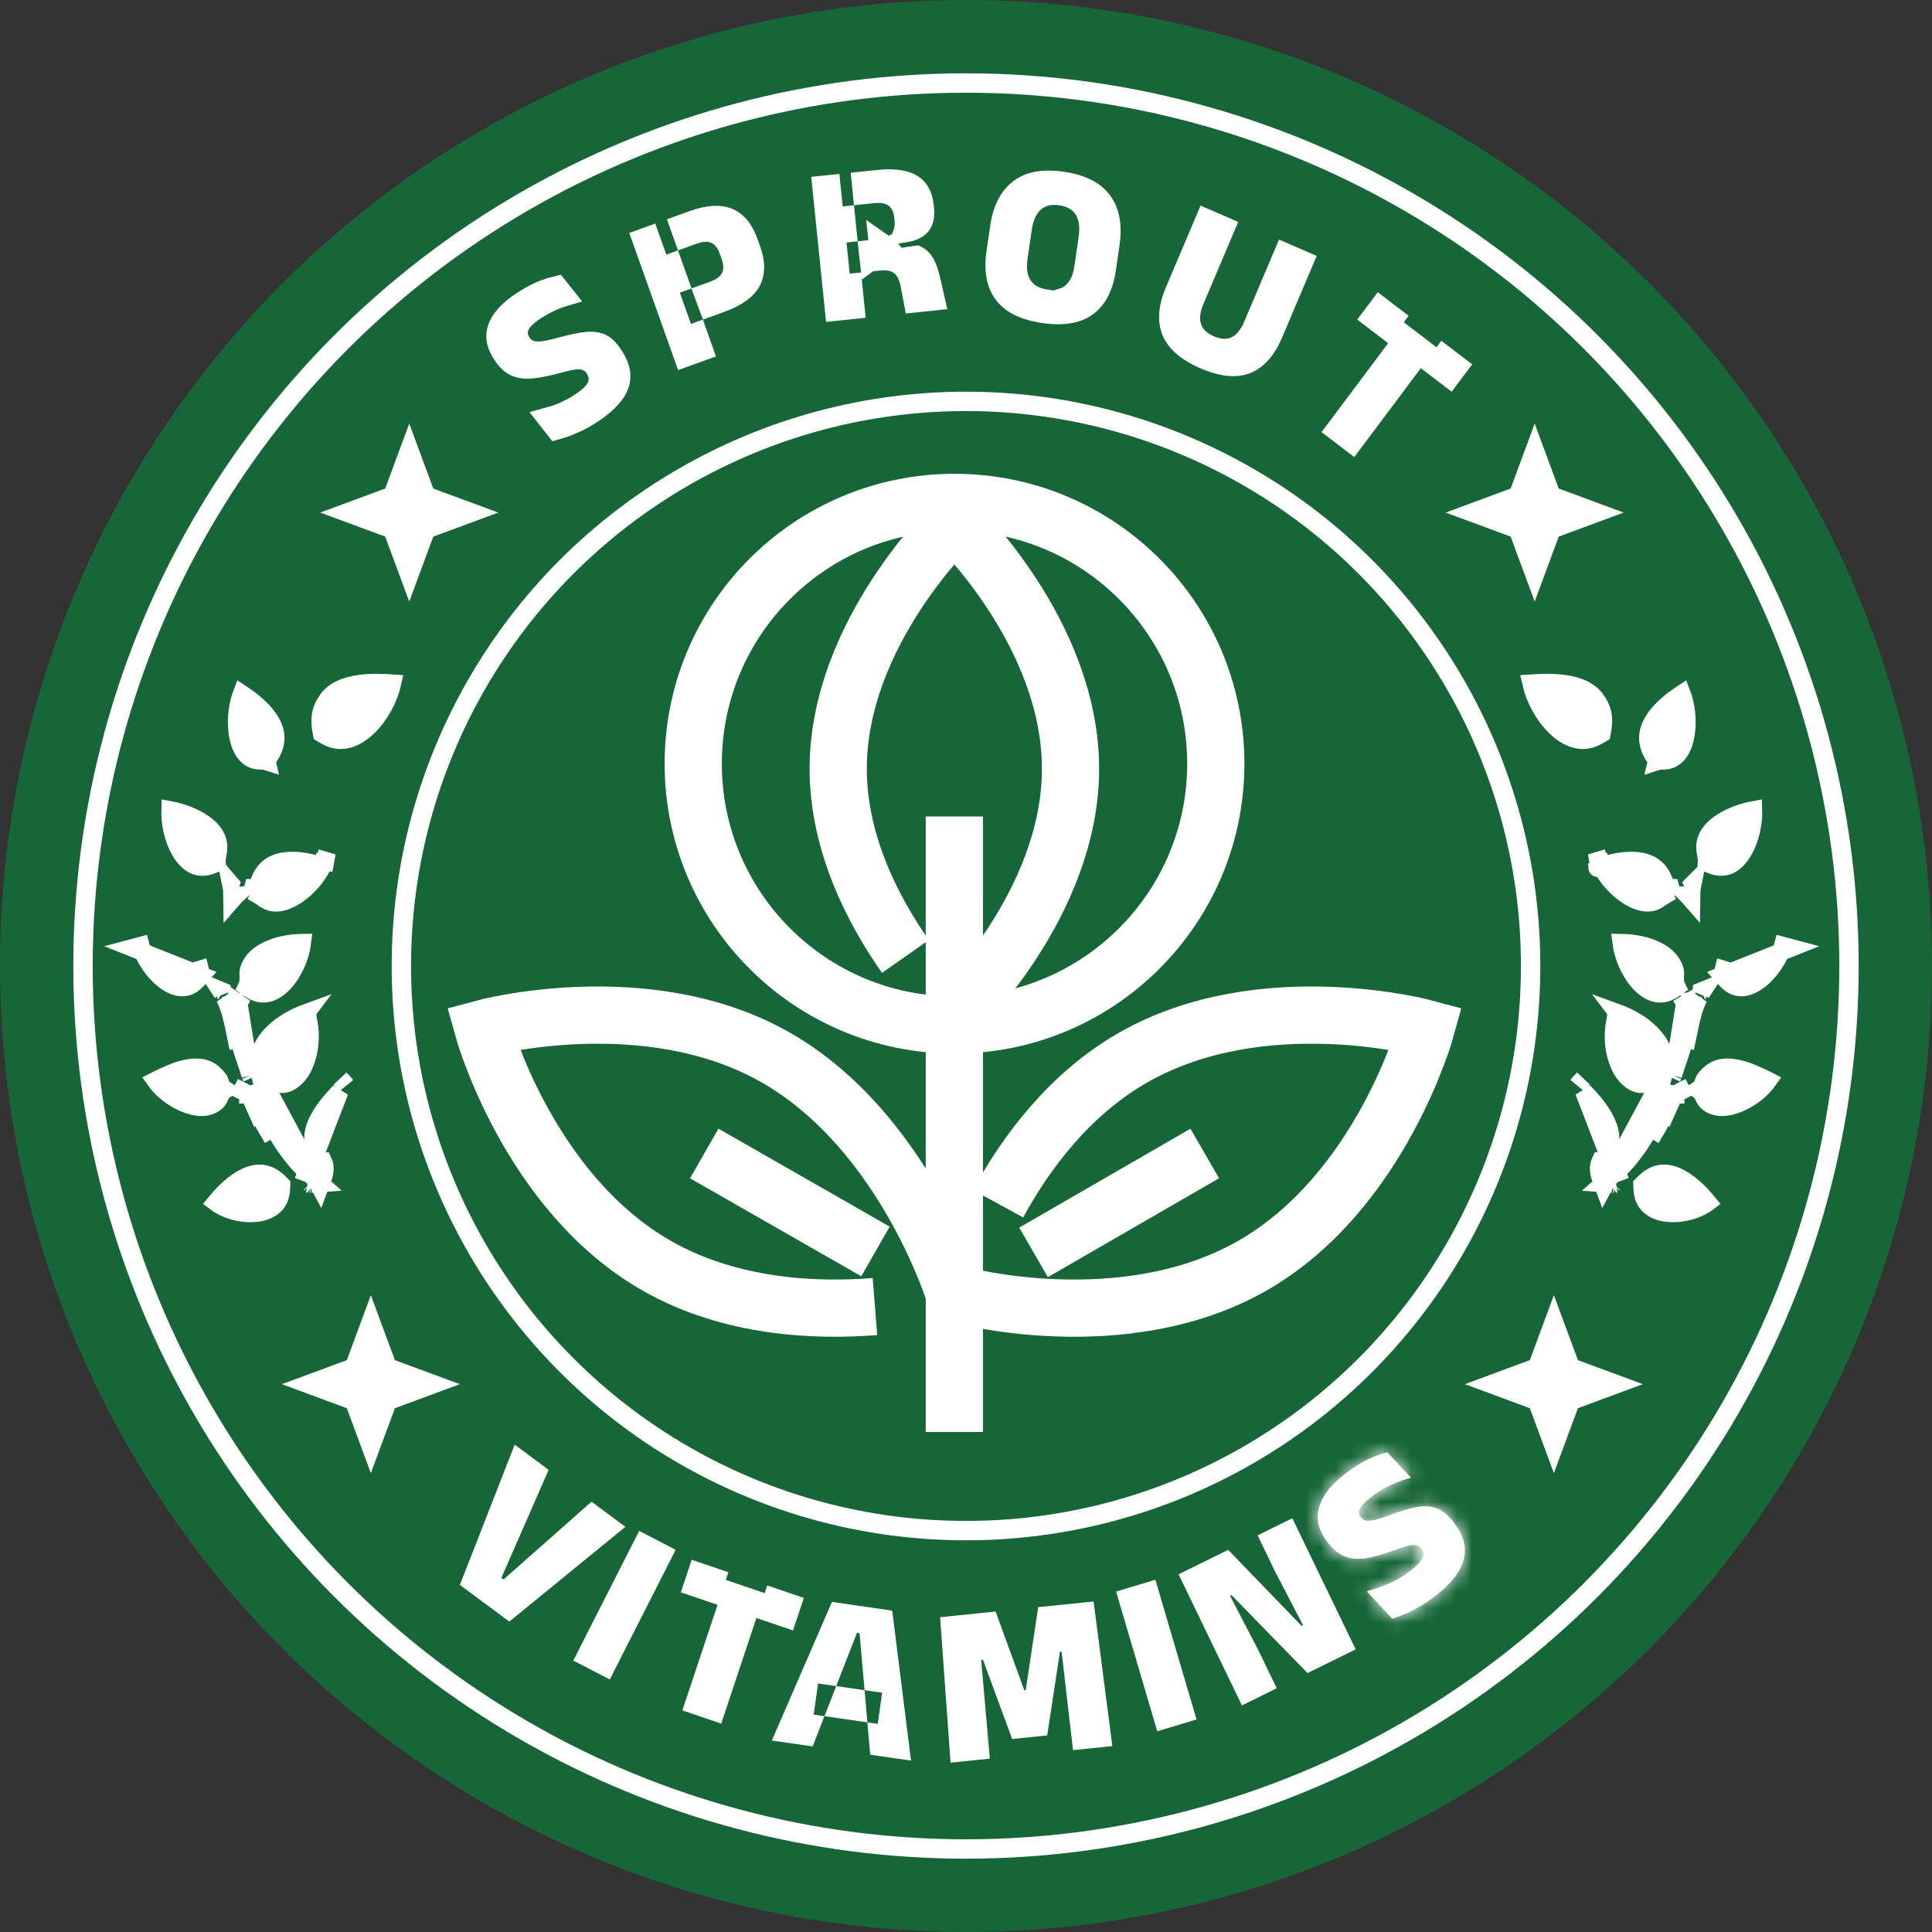 <svg width="128" height="128" viewBox="0 0 128 128" fill="none" xmlns="http://www.w3.org/2000/svg">
<rect x="0" y="0" width="128" height="128" fill="#333333" stroke="none"/>
<g clip-path="url(#clip0_2028_116)">
<circle cx="64" cy="64" r="64" fill="#166637"/>
<circle cx="64" cy="64" r="58.5" stroke="white" stroke-width="1.284"/>
<circle cx="64" cy="64" r="37.408" stroke="white" stroke-width="1.284"/>
<path d="M37.26 28.39C37.108 28.441 36.964 28.484 36.828 28.521L36.153 27.659C36.327 27.611 36.507 27.558 36.692 27.5C37.286 27.313 37.861 27.039 38.409 26.679C38.865 26.382 39.261 26.062 39.46 25.711C39.567 25.522 39.633 25.304 39.625 25.066C39.616 24.835 39.538 24.627 39.425 24.449L39.416 24.433L39.41 24.423L39.404 24.414C39.239 24.157 38.995 23.962 38.679 23.884L38.679 23.884L38.669 23.882C38.402 23.82 38.106 23.841 37.815 23.897C37.537 23.951 37.187 24.037 36.775 24.148L36.775 24.148L36.772 24.149C36.137 24.324 35.593 24.424 35.134 24.456L35.134 24.456L35.131 24.457C34.714 24.488 34.371 24.424 34.087 24.29C33.825 24.164 33.55 23.921 33.279 23.498L33.279 23.497L33.218 23.403C33.218 23.403 33.218 23.402 33.218 23.402C33.218 23.402 33.218 23.402 33.218 23.402C32.82 22.781 32.757 22.233 32.944 21.707C33.141 21.149 33.644 20.551 34.576 19.941L34.576 19.941L34.577 19.94C35.13 19.578 35.623 19.322 36.056 19.161C36.366 19.045 36.653 18.957 36.914 18.896L37.502 19.636C37.348 19.681 37.194 19.732 37.038 19.788C36.513 19.975 36.008 20.231 35.517 20.549L35.517 20.549L35.515 20.551C35.202 20.756 34.937 20.959 34.748 21.16C34.574 21.345 34.387 21.602 34.353 21.925C34.324 22.206 34.401 22.461 34.539 22.677L34.547 22.69L34.556 22.702L34.562 22.711C34.72 22.948 34.946 23.113 35.214 23.195L35.214 23.195L35.217 23.196C35.492 23.279 35.809 23.256 36.087 23.216L36.087 23.216L36.093 23.215C36.392 23.168 36.782 23.076 37.247 22.949L37.247 22.949L37.25 22.948C37.882 22.773 38.422 22.663 38.871 22.614C39.271 22.573 39.592 22.625 39.855 22.744C40.086 22.85 40.356 23.086 40.643 23.533L40.697 23.619L40.697 23.619L40.702 23.627C41.163 24.344 41.235 24.954 41.043 25.507C40.851 26.058 40.343 26.674 39.393 27.326L39.216 27.442C38.869 27.669 38.533 27.858 38.206 28.01L38.205 28.011C37.87 28.168 37.553 28.294 37.26 28.39Z" fill="white" stroke="white" stroke-width="1.25"/>
<path d="M42.488 15.81L43.035 15.612L43.558 17.081L43.768 17.674L44.359 17.459L44.541 17.393L45.019 18.734L44.829 18.802L44.245 19.014L44.453 19.599L45.188 21.669L45.336 22.085H45.777H45.782H45.892L45.995 22.047L46.189 21.977L46.637 23.236L45.305 23.72L42.488 15.81ZM45.297 15.79L44.981 14.906L45.838 14.595L45.838 14.595C46.962 14.187 47.748 14.183 48.284 14.415L48.285 14.415C48.826 14.647 49.276 15.14 49.592 16.026L49.592 16.026L49.779 16.55C49.779 16.55 49.779 16.551 49.78 16.551C50.095 17.442 50.059 18.114 49.788 18.639C49.515 19.163 48.908 19.661 47.794 20.066C47.794 20.066 47.794 20.066 47.793 20.066L46.942 20.375L46.613 19.485L47.24 19.258C47.24 19.258 47.24 19.258 47.24 19.258C47.715 19.086 48.166 18.818 48.392 18.371C48.619 17.922 48.567 17.42 48.403 16.961C48.402 16.961 48.402 16.96 48.402 16.96L48.274 16.6C48.274 16.6 48.274 16.599 48.274 16.599C48.111 16.14 47.834 15.719 47.376 15.515C46.914 15.308 46.389 15.394 45.919 15.564C45.919 15.564 45.919 15.564 45.919 15.564C45.919 15.565 45.919 15.565 45.919 15.565L45.297 15.79Z" fill="white" stroke="white" stroke-width="1.25"/>
<path d="M57.601 17.368L57.52 16.671L57.507 16.543L58.219 16.466C58.219 16.466 58.219 16.466 58.219 16.466L58.219 16.466L58.155 15.872L58.823 16.339C59.031 16.269 59.225 16.169 59.39 16.026L57.601 17.368ZM57.601 17.368L58.242 17.303C58.581 17.267 58.909 17.282 59.204 17.381L59.214 17.384L59.214 17.385C59.525 17.495 59.785 17.7 59.967 17.992C60.135 18.258 60.236 18.582 60.298 18.922C60.298 18.922 60.299 18.923 60.299 18.923L60.518 20.089L61.996 19.935L61.687 18.575L61.687 18.572L61.687 18.572C61.576 18.075 61.437 17.693 61.282 17.412C61.147 17.173 60.971 17.011 60.75 16.906C60.746 16.904 60.742 16.902 60.738 16.9L57.601 17.368ZM56.668 20.496L55.286 20.64L54.431 12.274L55.053 12.21L55.21 13.741L55.273 14.364L55.897 14.299L56.021 14.286L56.138 15.433L56.018 15.446L55.4 15.513L55.463 16.131L55.674 18.191L55.737 18.811L56.358 18.749L56.489 18.736L56.668 20.496ZM59.933 15.436L59.789 15.457C59.9 15.165 59.92 14.843 59.887 14.526L59.875 14.399L59.875 14.399L59.874 14.396C59.825 13.923 59.663 13.456 59.27 13.145C58.871 12.831 58.344 12.786 57.844 12.838L57.844 12.838L57.137 12.912L57.044 12L58.146 11.885L58.147 11.885C59.306 11.763 60.045 11.914 60.473 12.194L60.474 12.195C60.89 12.466 61.164 12.912 61.239 13.645L61.239 13.646L61.257 13.82L61.257 13.82C61.314 14.379 61.201 14.72 61.024 14.936C60.841 15.161 60.514 15.352 59.933 15.436Z" fill="white" stroke="white" stroke-width="1.25"/>
<path d="M68.841 20.736L69.136 20.781C70.478 20.982 71.413 20.783 72.046 20.317L68.841 20.736ZM68.841 20.736C67.668 20.516 66.916 20.077 66.477 19.492C65.998 18.853 65.797 17.964 65.976 16.737L65.976 16.736L66.222 15.046C66.222 15.046 66.222 15.046 66.222 15.046C66.402 13.816 66.854 13.002 67.51 12.501C68.151 12.011 69.085 11.804 70.413 12C71.738 12.198 72.573 12.668 73.05 13.324C73.536 13.996 73.736 14.906 73.556 16.136L73.556 16.136L73.31 17.827C73.131 19.054 72.683 19.846 72.046 20.317L68.841 20.736ZM70.463 19.976L70.344 19.737C70.591 19.663 70.821 19.539 71.026 19.355C71.47 18.956 71.704 18.387 71.797 17.741L72.084 15.776L72.084 15.775C72.181 15.101 72.132 14.464 71.825 13.938C71.495 13.373 70.93 13.081 70.275 12.982L70.275 12.982L70.272 12.982C69.619 12.887 68.994 13 68.513 13.448C68.068 13.864 67.838 14.459 67.74 15.135C67.74 15.135 67.74 15.135 67.74 15.136L67.454 17.102L67.454 17.102C67.36 17.746 67.419 18.359 67.731 18.87C68.067 19.422 68.631 19.701 69.278 19.798L70.463 19.976Z" fill="white" stroke="white" stroke-width="1.25"/>
<path d="M82.602 24.136C81.958 24.392 81.099 24.363 79.958 23.903L79.777 23.825C78.546 23.293 77.875 22.652 77.598 21.964C77.316 21.267 77.347 20.391 77.822 19.273C77.822 19.273 77.822 19.273 77.822 19.273L79.869 14.446L81.218 15.029L79.155 19.895C79.155 19.896 79.154 19.896 79.154 19.896C78.904 20.485 78.798 21.084 78.968 21.634C79.148 22.218 79.608 22.611 80.177 22.856C80.743 23.1 81.343 23.169 81.891 22.895C82.407 22.636 82.76 22.138 83.008 21.556L83.009 21.555L85.068 16.696L86.418 17.281L84.369 22.115C84.369 22.115 84.369 22.115 84.369 22.115C83.895 23.234 83.29 23.859 82.602 24.136Z" fill="white" stroke="white" stroke-width="1.25"/>
<path d="M88.428 28.507L92.09 23.616L93.263 24.513L89.601 29.403L88.428 28.507ZM96.054 25.072L95.006 24.271L95.615 23.457L96.664 24.258L96.054 25.072ZM94.3 23.128L94.013 23.512L92.839 22.616L93.127 22.232L94.3 23.128ZM92.456 21.043L91.846 21.858L90.792 21.052L91.402 20.239L92.456 21.043Z" fill="white" stroke="white" stroke-width="1.25"/>
<path d="M33.778 105.108L39.225 100.294L40.416 101.179L33.727 106.643L31.224 104.785L34.384 96.701L35.578 97.587L32.647 104.282L32.448 104.737L32.847 105.034L32.991 105.141L33.398 105.444L33.778 105.108Z" fill="white" stroke="white" stroke-width="1.25"/>
<path d="M43.928 102.947L40.129 110.425L38.821 109.747L42.62 102.269L43.928 102.947Z" fill="white" stroke="white" stroke-width="1.25"/>
<path d="M52.468 106.256L52.145 107.227L50.902 106.805L51.225 105.834L52.468 106.256ZM49.873 105.939L49.719 106.403L48.328 105.93L48.482 105.467L49.873 105.939ZM45.998 112.927L47.933 107.116L49.324 107.588L47.389 113.399L45.998 112.927ZM47.468 104.557L47.145 105.528L45.897 105.104L46.22 104.132L47.468 104.557Z" fill="white" stroke="white" stroke-width="1.25"/>
<path d="M58.234 115.707L58.158 114.843L58.684 114.919L58.771 114.298L59.063 112.233L59.123 111.812L59.637 115.909L58.234 115.707ZM58.551 107.258L59.097 111.609L58.533 111.528L57.858 111.43L57.57 108.151L57.527 107.661L57.041 107.588L56.871 107.562L56.377 107.488L56.196 107.953L54.999 111.018L54.29 110.915L53.758 110.839L55.502 106.817L58.551 107.258ZM53.203 114.128L53.754 114.208L53.439 115.015L52.035 114.813L53.624 111.148L53.582 111.446L53.29 113.511L53.203 114.128ZM56.775 113.381L55.491 113.195L55.803 112.396L56.7 112.526L56.775 113.381Z" fill="white" stroke="white" stroke-width="1.25"/>
<path d="M64.903 115.955L63.554 116.093L62.951 107.705L65.542 107.44L67.275 112.196L67.442 112.655L67.928 112.603L68.025 112.593L68.505 112.542L68.576 112.064L69.329 107.051L71.912 106.786L72.994 115.127L71.64 115.266L71.379 113.033L71.379 113.032L70.956 109.354L70.886 108.747L70.278 108.803L70.166 108.813L69.679 108.858L69.606 109.342L68.836 114.404L67.477 114.544L65.709 109.742L65.541 109.285L65.056 109.337L64.937 109.35L64.327 109.415L64.381 110.026L64.708 113.722L64.708 113.723L64.903 115.955Z" fill="white" stroke="white" stroke-width="1.25"/>
<path d="M76.125 105.442L78.498 113.499L77.093 113.921L74.719 105.864L76.125 105.442Z" fill="white" stroke="white" stroke-width="1.25"/>
<path d="M78.916 104.588L81.237 103.444L85.784 108.151L86.1 108.478L86.509 108.277L86.603 108.231L87.176 107.949L86.881 107.382L85.026 103.816L84.151 102.006L85.331 101.426L88.985 108.988L86.759 110.084L82.034 105.241L81.717 104.917L81.311 105.116L81.217 105.163L80.643 105.445L80.938 106.012L82.821 109.631L83.755 111.565L82.57 112.15L78.916 104.588Z" fill="white" stroke="white" stroke-width="1.25"/>
<mask id="path-17-inside-1_2028_116" fill="white">
<path d="M95.093 105.736C94.745 106.008 94.4 106.241 94.06 106.438C93.718 106.635 93.393 106.799 93.084 106.93C92.774 107.061 92.493 107.166 92.237 107.243L90.552 105.426C90.971 105.314 91.443 105.152 91.965 104.937C92.488 104.722 92.987 104.43 93.459 104.061C93.88 103.73 94.141 103.456 94.243 103.238C94.344 103.021 94.319 102.813 94.169 102.618L94.152 102.595C94.05 102.465 93.928 102.388 93.781 102.365C93.634 102.342 93.436 102.365 93.188 102.437C92.939 102.508 92.615 102.616 92.216 102.762C91.572 102.998 90.996 103.156 90.489 103.236C89.982 103.315 89.525 103.279 89.117 103.123C88.708 102.969 88.326 102.659 87.973 102.198L87.904 102.109C87.356 101.394 87.184 100.661 87.382 99.903C87.58 99.145 88.148 98.402 89.081 97.672C89.629 97.244 90.139 96.918 90.611 96.695C91.082 96.475 91.514 96.316 91.907 96.219L93.492 97.905C93.066 98.007 92.625 98.163 92.166 98.374C91.707 98.581 91.265 98.853 90.839 99.186C90.56 99.403 90.355 99.593 90.228 99.754C90.101 99.916 90.035 100.054 90.032 100.174C90.03 100.295 90.07 100.408 90.152 100.515L90.164 100.533C90.251 100.646 90.362 100.715 90.502 100.743C90.641 100.771 90.839 100.753 91.1 100.692C91.362 100.628 91.714 100.515 92.163 100.349C92.802 100.11 93.363 99.947 93.85 99.852C94.337 99.757 94.775 99.782 95.169 99.926C95.562 100.067 95.94 100.379 96.308 100.856L96.371 100.94C96.977 101.735 97.18 102.526 96.975 103.32C96.769 104.115 96.143 104.922 95.093 105.741V105.736Z"/>
</mask>
<path d="M95.093 105.736C94.745 106.008 94.4 106.241 94.06 106.438C93.718 106.635 93.393 106.799 93.084 106.93C92.774 107.061 92.493 107.166 92.237 107.243L90.552 105.426C90.971 105.314 91.443 105.152 91.965 104.937C92.488 104.722 92.987 104.43 93.459 104.061C93.88 103.73 94.141 103.456 94.243 103.238C94.344 103.021 94.319 102.813 94.169 102.618L94.152 102.595C94.05 102.465 93.928 102.388 93.781 102.365C93.634 102.342 93.436 102.365 93.188 102.437C92.939 102.508 92.615 102.616 92.216 102.762C91.572 102.998 90.996 103.156 90.489 103.236C89.982 103.315 89.525 103.279 89.117 103.123C88.708 102.969 88.326 102.659 87.973 102.198L87.904 102.109C87.356 101.394 87.184 100.661 87.382 99.903C87.58 99.145 88.148 98.402 89.081 97.672C89.629 97.244 90.139 96.918 90.611 96.695C91.082 96.475 91.514 96.316 91.907 96.219L93.492 97.905C93.066 98.007 92.625 98.163 92.166 98.374C91.707 98.581 91.265 98.853 90.839 99.186C90.56 99.403 90.355 99.593 90.228 99.754C90.101 99.916 90.035 100.054 90.032 100.174C90.03 100.295 90.07 100.408 90.152 100.515L90.164 100.533C90.251 100.646 90.362 100.715 90.502 100.743C90.641 100.771 90.839 100.753 91.1 100.692C91.362 100.628 91.714 100.515 92.163 100.349C92.802 100.11 93.363 99.947 93.85 99.852C94.337 99.757 94.775 99.782 95.169 99.926C95.562 100.067 95.94 100.379 96.308 100.856L96.371 100.94C96.977 101.735 97.18 102.526 96.975 103.32C96.769 104.115 96.143 104.922 95.093 105.741V105.736Z" fill="white"/>
<path d="M95.093 105.736H96.342V103.173L94.323 104.751L95.093 105.736ZM94.06 106.438L94.684 107.521L94.688 107.519L94.06 106.438ZM92.237 107.243L91.32 108.092L91.85 108.663L92.596 108.44L92.237 107.243ZM90.552 105.426L90.227 104.219L88.228 104.758L89.636 106.276L90.552 105.426ZM93.459 104.061L94.229 105.045L94.231 105.044L93.459 104.061ZM94.169 102.618L95.16 101.857L95.159 101.856L94.169 102.618ZM94.152 102.595L95.142 101.833L95.139 101.829L94.152 102.595ZM92.216 102.762L92.646 103.936L92.647 103.935L92.216 102.762ZM89.117 103.123L89.564 101.956L89.557 101.954L89.117 103.123ZM87.973 102.198L86.98 102.957L86.98 102.957L87.973 102.198ZM87.904 102.109L88.898 101.35L88.896 101.348L87.904 102.109ZM89.081 97.672L88.312 96.687L88.311 96.687L89.081 97.672ZM90.611 96.695L90.082 95.563L90.077 95.566L90.611 96.695ZM91.907 96.219L92.817 95.363L92.316 94.83L91.606 95.006L91.907 96.219ZM93.492 97.905L93.784 99.12L95.877 98.617L94.403 97.049L93.492 97.905ZM92.166 98.374L92.68 99.512L92.686 99.51L92.166 98.374ZM90.839 99.186L91.608 100.171L91.609 100.17L90.839 99.186ZM90.152 100.515L91.172 99.794L91.161 99.778L91.149 99.763L90.152 100.515ZM90.164 100.533L89.144 101.255L89.157 101.274L89.172 101.293L90.164 100.533ZM91.1 100.692L91.387 101.909L91.398 101.906L91.1 100.692ZM92.163 100.349L92.598 101.52L92.6 101.52L92.163 100.349ZM95.169 99.926L94.74 101.1L94.747 101.102L95.169 99.926ZM96.308 100.856L97.307 100.106L97.302 100.099L97.297 100.092L96.308 100.856ZM96.371 100.94L95.371 101.69L95.377 101.699L96.371 100.94ZM95.093 105.741H93.843V108.302L95.862 106.726L95.093 105.741ZM94.323 104.751C94.018 104.99 93.721 105.19 93.433 105.357L94.688 107.519C95.08 107.291 95.472 107.026 95.862 106.721L94.323 104.751ZM93.436 105.355C93.13 105.532 92.851 105.672 92.598 105.779L93.57 108.081C93.935 107.927 94.306 107.739 94.684 107.521L93.436 105.355ZM92.598 105.779C92.315 105.898 92.078 105.986 91.877 106.046L92.596 108.44C92.908 108.346 93.234 108.223 93.57 108.081L92.598 105.779ZM93.153 106.393L91.469 104.576L89.636 106.276L91.32 108.092L93.153 106.393ZM90.877 106.633C91.356 106.504 91.879 106.324 92.441 106.092L91.489 103.781C91.007 103.98 90.586 104.123 90.227 104.219L90.877 106.633ZM92.441 106.092C93.073 105.832 93.671 105.481 94.229 105.045L92.689 103.076C92.303 103.378 91.902 103.611 91.489 103.781L92.441 106.092ZM94.231 105.044C94.661 104.706 95.138 104.276 95.376 103.766L93.11 102.711C93.14 102.646 93.151 102.657 93.066 102.745C92.99 102.825 92.868 102.936 92.688 103.078L94.231 105.044ZM95.376 103.766C95.51 103.478 95.585 103.138 95.541 102.771C95.498 102.407 95.347 102.1 95.16 101.857L93.178 103.38C93.141 103.332 93.078 103.226 93.059 103.068C93.04 102.908 93.077 102.781 93.11 102.711L95.376 103.766ZM95.159 101.856L95.142 101.833L93.161 103.358L93.179 103.381L95.159 101.856ZM95.139 101.829C94.871 101.484 94.48 101.209 93.975 101.13L93.588 103.6C93.498 103.585 93.406 103.552 93.321 103.5C93.24 103.449 93.19 103.395 93.165 103.362L95.139 101.829ZM93.975 101.13C93.564 101.066 93.161 101.144 92.841 101.236L93.534 103.637C93.571 103.627 93.602 103.619 93.625 103.614C93.649 103.609 93.664 103.607 93.671 103.606C93.679 103.605 93.675 103.606 93.663 103.606C93.65 103.606 93.624 103.605 93.588 103.6L93.975 101.13ZM92.841 101.236C92.555 101.318 92.201 101.436 91.786 101.589L92.647 103.935C93.028 103.795 93.323 103.698 93.534 103.637L92.841 101.236ZM91.787 101.588C91.194 101.805 90.699 101.938 90.296 102.001L90.682 104.471C91.293 104.375 91.951 104.19 92.646 103.936L91.787 101.588ZM90.296 102.001C89.961 102.054 89.731 102.02 89.564 101.956L88.67 104.29C89.319 104.539 90.002 104.577 90.682 104.471L90.296 102.001ZM89.557 101.954C89.429 101.905 89.222 101.775 88.966 101.439L86.98 102.957C87.428 103.544 87.987 104.033 88.677 104.293L89.557 101.954ZM88.966 101.44L88.898 101.35L86.911 102.867L86.98 102.957L88.966 101.44ZM88.896 101.348C88.545 100.89 88.505 100.547 88.591 100.218L86.173 99.587C85.863 100.776 86.168 101.898 86.912 102.869L88.896 101.348ZM88.591 100.218C88.692 99.832 89.026 99.301 89.851 98.656L88.311 96.687C87.269 97.502 86.468 98.457 86.173 99.587L88.591 100.218ZM89.85 98.657C90.348 98.268 90.779 97.998 91.145 97.826L90.077 95.566C89.499 95.838 88.91 96.219 88.312 96.687L89.85 98.657ZM91.14 97.828C91.558 97.632 91.912 97.505 92.207 97.432L91.606 95.006C91.115 95.127 90.607 95.318 90.082 95.563L91.14 97.828ZM90.996 97.075L92.582 98.761L94.403 97.049L92.817 95.363L90.996 97.075ZM93.2 96.69C92.684 96.814 92.166 96.999 91.646 97.237L92.686 99.51C93.083 99.328 93.448 99.201 93.784 99.12L93.2 96.69ZM91.651 97.235C91.092 97.487 90.566 97.813 90.069 98.201L91.609 100.17C91.964 99.892 92.321 99.675 92.68 99.512L91.651 97.235ZM90.07 98.2C89.765 98.438 89.466 98.701 89.245 98.982L91.21 100.526C91.243 100.484 91.355 100.368 91.608 100.171L90.07 98.2ZM89.245 98.982C89.067 99.209 88.794 99.615 88.783 100.148L91.282 100.201C91.279 100.359 91.235 100.467 91.216 100.509C91.196 100.551 91.186 100.558 91.21 100.526L89.245 98.982ZM88.783 100.148C88.774 100.594 88.933 100.974 89.154 101.268L91.149 99.763C91.175 99.796 91.211 99.854 91.239 99.934C91.269 100.017 91.284 100.108 91.282 100.201L88.783 100.148ZM89.131 101.237L89.144 101.255L91.185 99.812L91.172 99.794L89.131 101.237ZM89.172 101.293C89.444 101.648 89.822 101.881 90.254 101.968L90.749 99.518C90.813 99.531 90.892 99.558 90.973 99.609C91.054 99.659 91.115 99.719 91.157 99.774L89.172 101.293ZM90.254 101.968C90.669 102.052 91.086 101.979 91.387 101.908L90.814 99.475C90.769 99.486 90.733 99.493 90.704 99.498C90.675 99.503 90.657 99.505 90.647 99.506C90.637 99.507 90.641 99.506 90.656 99.507C90.671 99.507 90.704 99.509 90.749 99.518L90.254 101.968ZM91.398 101.906C91.725 101.825 92.128 101.695 92.598 101.52L91.728 99.177C91.3 99.336 90.998 99.43 90.803 99.478L91.398 101.906ZM92.6 101.52C93.194 101.298 93.686 101.157 94.088 101.078L93.611 98.625C93.039 98.736 92.411 98.923 91.727 99.178L92.6 101.52ZM94.088 101.078C94.391 101.019 94.595 101.047 94.74 101.1L95.597 98.752C94.956 98.518 94.282 98.494 93.611 98.625L94.088 101.078ZM94.747 101.102C94.831 101.132 95.029 101.245 95.318 101.62L97.297 100.092C96.85 99.514 96.293 99.001 95.59 98.749L94.747 101.102ZM95.308 101.606L95.371 101.69L97.371 100.191L97.307 100.106L95.308 101.606ZM95.377 101.699C95.81 102.265 95.852 102.669 95.765 103.007L98.184 103.633C98.508 102.383 98.145 101.204 97.364 100.182L95.377 101.699ZM95.765 103.007C95.659 103.415 95.281 104.009 94.323 104.756L95.862 106.726C97.005 105.834 97.879 104.814 98.184 103.633L95.765 103.007ZM96.342 105.741V105.736H93.843V105.741H96.342Z" fill="white" mask="url(#path-17-inside-1_2028_116)"/>
<path d="M110.742 59.054L110.828 59.382L110.739 59.052C110.664 58.996 110.6 58.935 110.545 58.871M110.742 59.054L109.973 59.516C109.972 59.516 109.972 59.517 109.972 59.517M110.742 59.054L110.68 58.819C110.68 58.819 110.679 58.819 110.678 58.819C110.628 58.833 110.583 58.851 110.545 58.871M110.742 59.054L106.086 57.4M110.545 58.871C110.481 58.904 110.434 58.94 110.405 58.965C110.353 59.009 110.311 59.055 110.281 59.091C110.222 59.161 110.167 59.242 110.128 59.3C110.12 59.311 110.113 59.321 110.106 59.331C110.071 59.384 110.042 59.425 110.014 59.464C109.984 59.504 109.97 59.518 109.97 59.518C109.971 59.518 109.971 59.518 109.972 59.517M110.545 58.871C110.5 58.819 110.46 58.765 110.426 58.711C110.339 58.575 110.277 58.426 110.232 58.319C110.23 58.314 110.228 58.309 110.226 58.304C110.175 58.184 110.135 58.089 110.081 57.995L110.08 57.994C109.776 57.462 109.314 57.189 108.751 57.075C108.171 56.958 107.499 57.017 106.859 57.16L106.859 57.16C106.776 57.179 106.456 57.267 106.162 57.372C106.136 57.381 106.111 57.391 106.086 57.4M109.972 59.517C109.435 59.976 108.65 59.9 107.753 59.293C107.025 58.799 106.403 58.059 106.086 57.4M109.972 59.517L106.086 57.4M106.086 57.4C105.973 57.442 105.883 57.481 105.824 57.513C105.803 57.524 105.794 57.531 105.794 57.53C105.794 57.53 105.8 57.526 105.809 57.518C105.82 57.508 105.853 57.477 105.885 57.423C105.918 57.367 105.962 57.263 105.953 57.127L105.372 57.166L105.93 57.001C105.968 57.129 106.021 57.262 106.086 57.4ZM114.089 64.624C114.107 64.582 114.122 64.539 114.135 64.498C114.179 64.355 114.206 64.203 114.226 64.089C114.23 64.07 114.233 64.053 114.236 64.036C114.26 63.905 114.283 63.8 114.321 63.696L114.089 64.624ZM114.089 64.624L114.34 64.903C114.689 65.292 115.03 65.42 115.34 65.426C115.67 65.433 116.044 65.303 116.433 65.033C117.222 64.486 117.892 63.487 118.116 62.649L118.679 62.799L114.089 64.624ZM111.054 72.5C111.152 72.424 111.253 72.357 111.358 72.299C111.378 72.288 111.398 72.277 111.418 72.267C111.418 72.267 111.418 72.267 111.418 72.267L111.55 72.525L111.683 72.785L111.549 72.525C111.483 72.532 111.409 72.535 111.335 72.527L111.054 72.5ZM111.054 72.5C110.987 72.552 110.921 72.607 110.857 72.665M111.054 72.5L110.937 72.488L110.893 72.585L110.857 72.665M109.33 74.714L109.684 74.928C109.684 74.928 109.684 74.928 109.684 74.928C109.933 74.516 110.185 74.075 110.275 73.581C110.293 73.48 110.304 73.379 110.309 73.277L110.478 73.515L110.857 72.665M109.33 74.714L110.361 72.348L110.105 72.234C110.138 72.313 110.167 72.391 110.192 72.468C110.28 72.74 110.318 73.003 110.309 73.263C110.369 73.188 110.429 73.115 110.49 73.044C110.605 72.912 110.727 72.783 110.857 72.665M109.33 74.714L109.186 74.626M109.33 74.714C109.27 74.811 109.212 74.907 109.155 75.001C109.121 75.057 109.087 75.113 109.054 75.167C108.843 75.512 108.659 75.809 108.494 76.035L108.494 76.036C108.104 76.572 107.706 77.089 107.267 77.478L107.118 77.61M110.231 71.211L109.933 71.878L109.683 71.403L109.562 71.474M110.231 71.211L106.251 78.624L106.059 78.11C105.974 77.88 105.919 77.662 105.916 77.451C105.916 77.448 105.916 77.445 105.916 77.442C105.913 77.243 105.956 77.073 106.028 76.923L106.179 76.926L106.282 77.365C106.284 77.373 106.286 77.381 106.288 77.389M110.231 71.211C110.264 71.096 110.296 70.972 110.309 70.827C110.493 68.914 108.707 67.66 107.124 67.085L110.231 71.211ZM109.562 71.474C109.533 71.645 109.527 71.839 109.581 72.057C109.588 72.083 109.595 72.11 109.603 72.136C109.661 72.323 109.757 72.504 109.887 72.686L110.303 73.27C110.101 73.526 109.907 73.806 109.725 74.086C109.59 74.293 109.457 74.506 109.33 74.714L109.186 74.626M109.562 71.474L109.157 71.714C108.855 71.892 108.54 71.87 108.202 71.671C107.848 71.463 107.52 71.079 107.325 70.659C106.888 69.712 106.807 68.688 106.993 67.658C107.616 67.891 108.258 68.234 108.765 68.677C109.425 69.252 109.809 69.946 109.73 70.772L109.73 70.772C109.72 70.868 109.699 70.956 109.668 71.063C109.663 71.079 109.658 71.096 109.652 71.115C109.625 71.208 109.586 71.339 109.564 71.466C109.563 71.469 109.563 71.472 109.562 71.474ZM109.186 74.626C109.589 73.96 109.849 73.443 109.671 72.76M109.186 74.626L109.671 72.76M107.118 77.61C107.127 77.638 107.138 77.669 107.151 77.703L106.914 77.791M107.118 77.61L106.914 77.791M107.118 77.61C107.086 77.507 107.08 77.453 107.08 77.43C107.08 77.423 107.08 77.421 107.08 77.421C107.08 77.42 107.08 77.421 107.081 77.42C107.096 77.393 107.117 77.367 107.201 77.265L107.206 77.259C107.249 77.206 107.301 77.142 107.355 77.064C107.107 77.35 106.855 77.63 106.605 77.906M106.914 77.791L106.693 77.987L106.325 78.312M106.914 77.791L106.605 77.906M106.325 78.312C106.32 78.345 106.314 78.378 106.307 78.41L106.222 78.404L106.325 78.312ZM106.325 78.312C106.342 78.212 106.351 78.108 106.353 78C106.356 77.891 106.35 77.779 106.336 77.663M106.336 77.663L106.173 77.515C106.212 77.473 106.25 77.431 106.288 77.389M106.336 77.663C106.325 77.574 106.309 77.482 106.288 77.389M106.336 77.663L106.605 77.906M106.288 77.389C106.492 77.162 106.695 76.936 106.894 76.707C106.839 76.788 106.783 76.856 106.731 76.919C106.531 77.163 106.391 77.333 106.605 77.906M109.671 72.76C109.697 72.746 109.723 72.732 109.749 72.717L109.453 72.215L109.671 72.76ZM110.855 71.243C110.95 70.925 111.056 70.61 111.163 70.296C111.328 69.807 111.494 69.319 111.615 68.816M110.855 71.243L111.626 66.445C111.62 66.448 111.615 66.452 111.61 66.456C111.763 66.732 111.913 67.038 111.928 67.124C111.963 67.309 111.683 68.539 111.615 68.816M110.855 71.243L110.779 71.412L110.855 71.243ZM111.615 68.816L111.779 68.856C111.792 68.794 111.804 68.732 111.817 68.669C111.824 68.632 111.832 68.595 111.839 68.557C111.92 68.156 112.005 67.73 112.115 67.318C112.136 67.238 112.158 67.158 112.181 67.079L111.615 68.816ZM103.621 45.294C102.9 45.196 102.133 45.216 101.435 45.264C101.655 46.242 102.219 47.329 102.975 48.093C103.424 48.547 103.91 48.855 104.393 48.98C104.859 49.099 105.353 49.056 105.873 48.752L106.127 48.604L106.145 48.515C106.235 48.06 106.253 47.696 106.197 47.367C106.141 47.043 106.01 46.72 105.754 46.358C105.321 45.745 104.568 45.424 103.621 45.294ZM111.846 59.369C111.914 59.437 111.982 59.509 112.045 59.582C112.045 59.503 112.047 59.424 112.051 59.344L111.808 59.33C111.821 59.343 111.834 59.356 111.846 59.369ZM112.143 58.573L112.147 58.582C112.148 58.577 112.149 58.571 112.15 58.566L112.143 58.573ZM109.767 50.387L109.75 50.458C109.843 50.428 109.928 50.417 109.988 50.412C110.053 50.406 110.123 50.405 110.173 50.404C110.179 50.404 110.185 50.404 110.191 50.404C110.305 50.402 110.399 50.397 110.504 50.373C111.172 50.216 111.621 49.502 111.734 48.367C111.818 47.514 111.685 46.612 111.433 45.956C110.72 46.424 110.028 47 109.6 47.644C109.338 48.037 109.19 48.433 109.176 48.832C109.162 49.225 109.275 49.671 109.622 50.175L109.767 50.387ZM113.064 57.169L113.294 57.27C113.828 57.505 114.24 57.475 114.57 57.327C114.919 57.169 115.246 56.845 115.518 56.375C115.971 55.593 116.197 54.541 116.169 53.66C115.535 53.776 114.794 54.023 114.177 54.398C113.362 54.894 112.907 55.517 112.966 56.249L112.966 56.249C112.976 56.373 112.995 56.478 113.017 56.6L113.019 56.613L113.02 56.62C113.041 56.734 113.07 56.893 113.069 57.059C113.069 57.096 113.067 57.132 113.064 57.169ZM112.707 65.813C112.746 65.747 112.787 65.682 112.83 65.617L112.729 65.658C112.727 65.698 112.721 65.755 112.707 65.813ZM112.209 66.29C112.201 66.292 112.193 66.293 112.185 66.294C112.24 66.398 112.294 66.503 112.34 66.597C112.402 66.431 112.471 66.266 112.55 66.105C112.474 66.188 112.365 66.261 112.209 66.29ZM112.553 72.163C112.538 72.173 112.522 72.184 112.505 72.195C112.623 72.27 112.701 72.364 112.751 72.438C112.8 72.511 112.836 72.585 112.859 72.633C112.871 72.657 112.88 72.677 112.888 72.694C112.9 72.719 112.909 72.74 112.923 72.769C112.96 72.843 112.996 72.899 113.046 72.951C113.483 73.397 114.136 73.467 114.921 73.21C115.704 72.954 116.464 72.41 116.899 71.9L116.9 71.899L116.91 71.887C116.981 71.805 117.071 71.7 117.146 71.593C117.14 71.59 117.134 71.586 117.128 71.583C116.974 71.5 116.783 71.407 116.583 71.316C116.173 71.129 115.772 70.968 115.612 70.919C114.983 70.728 114.473 70.663 114.048 70.747C113.652 70.825 113.272 71.043 112.91 71.547C112.908 71.55 112.906 71.555 112.903 71.563C112.892 71.59 112.881 71.621 112.865 71.671L112.862 71.678C112.849 71.718 112.827 71.783 112.802 71.842C112.788 71.875 112.766 71.921 112.735 71.97C112.707 72.014 112.651 72.093 112.557 72.16L112.553 72.163ZM108.906 78.377L108.789 78.496L108.8 78.753C108.824 79.336 109.042 79.706 109.338 79.947C109.651 80.202 110.104 80.355 110.644 80.386C111.561 80.438 112.54 80.133 113.155 79.664C112.586 78.967 111.9 78.322 111.199 77.983C110.79 77.785 110.404 77.705 110.045 77.75C109.692 77.795 109.308 77.967 108.906 78.377ZM106.867 78.485C106.895 78.474 106.923 78.463 106.952 78.452L106.899 78.449L106.867 78.485ZM106.178 78.819C106.218 78.796 106.258 78.774 106.298 78.752L106.178 78.819ZM106.463 76.297C106.852 75.586 106.731 74.84 106.291 74.048C105.946 73.425 105.435 72.835 104.93 72.315L106.463 76.297ZM104.634 71.742C104.592 71.791 104.552 71.843 104.513 71.896L104.905 71.466L104.634 71.742ZM106.973 76.577L106.463 76.297L106.973 76.577ZM111.1 65.39C111.099 65.388 111.098 65.387 111.097 65.385L111.097 65.384C111.092 65.375 111.069 65.332 111.051 65.278C110.98 65.055 110.986 64.804 110.99 64.665C110.99 64.657 110.99 64.65 110.991 64.644C110.995 64.454 110.994 64.379 110.984 64.336L110.984 64.336C110.813 63.63 110.231 63.125 109.395 62.807C108.758 62.565 108.037 62.459 107.409 62.454C107.518 63.335 107.939 64.345 108.549 65.042C108.913 65.457 109.306 65.718 109.69 65.806C110.052 65.89 110.471 65.836 110.952 65.495L111.1 65.39Z" fill="white" stroke="white" stroke-width="1.165"/>
<path d="M59.987 63.368C57.884 60.374 55.533 55.913 55.533 50.93C55.533 41.916 63.229 34.608 63.229 34.608C63.229 34.608 70.925 41.916 70.925 50.93C70.925 59.944 63.229 67.253 63.229 67.253" stroke="white" stroke-width="3.791" stroke-miterlimit="10"/>
<path d="M63.228 54.093V94.873" stroke="white" stroke-width="3.791" stroke-miterlimit="10"/>
<path d="M57.968 86.561C54.032 86.876 48.395 86.646 43.515 83.861C34.977 78.987 31.994 68.137 31.994 68.137C31.994 68.137 42.853 65.188 51.391 70.06C59.929 74.933 63.248 85.788 63.248 85.788" stroke="white" stroke-width="3.791" stroke-miterlimit="10"/>
<path d="M46.658 76.421L58.003 82.912" stroke="white" stroke-width="3.791" stroke-miterlimit="10"/>
<path d="M63.565 85.784C63.565 85.784 74.425 88.733 82.962 83.861C91.5 78.987 94.484 68.137 94.484 68.137C94.484 68.137 83.624 65.188 75.086 70.06C70.817 72.497 67.937 76.427 66.124 79.75" stroke="white" stroke-width="3.791" stroke-miterlimit="10"/>
<path d="M79.819 76.421L68.474 82.974" stroke="white" stroke-width="3.791" stroke-miterlimit="10"/>
<circle cx="63.239" cy="50.596" r="17.311" stroke="white" stroke-width="3.791"/>
<path d="M16.698 59.054L16.612 59.382L16.701 59.052C16.776 58.996 16.84 58.935 16.895 58.871M16.698 59.054L17.467 59.516C17.468 59.517 17.468 59.517 17.468 59.517M16.698 59.054L16.76 58.819C16.76 58.819 16.761 58.819 16.762 58.82C16.812 58.833 16.857 58.851 16.895 58.871M16.698 59.054L21.353 57.4M16.895 58.871C16.959 58.904 17.006 58.94 17.035 58.965C17.087 59.009 17.129 59.056 17.159 59.091C17.217 59.161 17.273 59.242 17.312 59.3C17.32 59.311 17.327 59.321 17.334 59.331C17.369 59.384 17.398 59.425 17.426 59.464C17.456 59.504 17.47 59.518 17.469 59.518C17.469 59.518 17.469 59.518 17.468 59.517M16.895 58.871C16.94 58.819 16.98 58.765 17.014 58.711C17.101 58.575 17.163 58.426 17.208 58.319C17.21 58.314 17.212 58.309 17.214 58.305C17.265 58.184 17.305 58.089 17.359 57.995L17.36 57.994C17.664 57.462 18.126 57.189 18.689 57.075C19.269 56.958 19.941 57.017 20.581 57.161L20.581 57.161C20.664 57.179 20.984 57.267 21.278 57.372C21.304 57.381 21.329 57.391 21.353 57.4M17.468 59.517C18.005 59.976 18.79 59.9 19.687 59.293C20.415 58.799 21.037 58.059 21.353 57.4M17.468 59.517L21.353 57.4M21.353 57.4C21.467 57.442 21.557 57.481 21.616 57.513C21.637 57.525 21.645 57.531 21.645 57.531C21.645 57.531 21.64 57.526 21.631 57.518C21.62 57.508 21.587 57.477 21.555 57.423C21.522 57.367 21.478 57.264 21.487 57.127L22.068 57.166L21.51 57.001C21.472 57.129 21.419 57.262 21.353 57.4ZM13.351 64.624C13.333 64.582 13.318 64.54 13.305 64.498C13.261 64.355 13.233 64.203 13.213 64.089C13.21 64.07 13.207 64.053 13.204 64.037C13.18 63.905 13.157 63.8 13.118 63.696L13.351 64.624ZM13.351 64.624L13.1 64.903C12.751 65.292 12.41 65.42 12.1 65.426C11.77 65.433 11.396 65.303 11.007 65.034C10.217 64.486 9.547 63.487 9.324 62.649L8.761 62.799L13.351 64.624ZM16.386 72.5C16.288 72.425 16.187 72.357 16.082 72.299C16.062 72.288 16.042 72.277 16.022 72.267C16.022 72.267 16.022 72.267 16.022 72.267L15.89 72.525L15.757 72.785L15.89 72.525C15.957 72.532 16.03 72.535 16.105 72.527L16.386 72.5ZM16.386 72.5C16.453 72.552 16.519 72.607 16.582 72.665M16.386 72.5L16.503 72.488L16.547 72.586L16.582 72.665M18.11 74.714L17.756 74.928C17.756 74.928 17.756 74.928 17.756 74.928C17.507 74.516 17.255 74.075 17.165 73.581C17.147 73.48 17.135 73.379 17.131 73.277L16.962 73.515L16.582 72.665M18.11 74.714L17.079 72.348L17.335 72.234C17.302 72.313 17.273 72.391 17.247 72.469C17.16 72.74 17.122 73.003 17.131 73.263C17.071 73.188 17.011 73.115 16.95 73.044C16.835 72.912 16.713 72.784 16.582 72.665M18.11 74.714L18.254 74.627M18.11 74.714C18.169 74.811 18.228 74.907 18.285 75.001C18.319 75.058 18.353 75.113 18.386 75.167C18.596 75.512 18.781 75.809 18.946 76.035L18.946 76.036C19.336 76.572 19.733 77.09 20.173 77.478L20.322 77.61M17.209 71.212L17.506 71.878L17.757 71.403L17.878 71.474M17.209 71.212L21.189 78.625L21.381 78.11C21.466 77.88 21.52 77.663 21.524 77.451C21.524 77.448 21.524 77.445 21.524 77.442C21.526 77.243 21.483 77.073 21.412 76.923L21.261 76.926L21.157 77.365C21.156 77.373 21.154 77.381 21.152 77.389M17.209 71.212C17.176 71.096 17.144 70.972 17.131 70.827C16.947 68.914 18.733 67.66 20.316 67.085L17.209 71.212ZM17.878 71.474C17.907 71.645 17.913 71.84 17.858 72.057C17.852 72.084 17.845 72.11 17.837 72.136C17.779 72.323 17.683 72.504 17.553 72.686L17.136 73.27C17.339 73.527 17.533 73.807 17.715 74.086C17.85 74.294 17.983 74.507 18.11 74.714L18.254 74.627M17.878 71.474L18.283 71.714C18.585 71.892 18.9 71.87 19.238 71.672C19.592 71.463 19.92 71.079 20.114 70.659C20.552 69.712 20.633 68.688 20.447 67.658C19.824 67.891 19.182 68.234 18.675 68.677C18.015 69.252 17.631 69.946 17.71 70.772L17.71 70.772C17.719 70.868 17.741 70.956 17.772 71.064C17.777 71.079 17.782 71.096 17.788 71.115C17.815 71.209 17.854 71.339 17.876 71.466C17.877 71.469 17.877 71.472 17.878 71.474ZM18.254 74.627C17.851 73.96 17.591 73.444 17.769 72.761M18.254 74.627L17.769 72.761M20.322 77.61C20.313 77.638 20.302 77.669 20.289 77.703L20.526 77.792M20.322 77.61L20.526 77.792M20.322 77.61C20.354 77.507 20.359 77.453 20.36 77.43C20.36 77.423 20.36 77.421 20.36 77.421C20.36 77.421 20.359 77.421 20.359 77.42C20.344 77.394 20.323 77.368 20.239 77.265L20.234 77.259C20.191 77.206 20.139 77.142 20.085 77.064C20.333 77.35 20.584 77.63 20.835 77.906M20.526 77.792L20.747 77.987L21.114 78.312M20.526 77.792L20.835 77.906M21.114 78.312C21.12 78.345 21.126 78.378 21.133 78.41L21.218 78.404L21.114 78.312ZM21.114 78.312C21.098 78.212 21.088 78.108 21.086 78C21.084 77.891 21.09 77.779 21.104 77.663M21.104 77.663L21.267 77.516C21.228 77.473 21.19 77.431 21.152 77.389M21.104 77.663C21.115 77.574 21.131 77.482 21.152 77.389M21.104 77.663L20.835 77.906M21.152 77.389C20.948 77.163 20.745 76.936 20.546 76.707C20.601 76.788 20.657 76.856 20.709 76.92C20.909 77.163 21.049 77.333 20.835 77.906M17.769 72.761C17.743 72.747 17.717 72.732 17.691 72.717L17.987 72.215L17.769 72.761ZM16.585 71.243C16.49 70.925 16.384 70.611 16.277 70.296C16.112 69.807 15.946 69.319 15.825 68.816M16.585 71.243L15.814 66.445C15.82 66.449 15.825 66.452 15.83 66.456C15.677 66.732 15.527 67.038 15.511 67.124C15.477 67.309 15.757 68.539 15.825 68.816M16.585 71.243L16.661 71.412L16.585 71.243ZM15.825 68.816L15.661 68.856C15.648 68.794 15.636 68.732 15.623 68.669C15.616 68.632 15.608 68.595 15.601 68.558C15.52 68.156 15.434 67.73 15.325 67.318C15.304 67.238 15.282 67.159 15.258 67.079L15.825 68.816ZM23.819 45.295C24.54 45.196 25.307 45.216 26.005 45.264C25.785 46.242 25.221 47.329 24.465 48.093C24.016 48.547 23.53 48.856 23.047 48.98C22.581 49.099 22.086 49.056 21.567 48.752L21.313 48.604L21.295 48.515C21.204 48.06 21.187 47.696 21.243 47.367C21.298 47.043 21.43 46.721 21.685 46.358C22.119 45.745 22.872 45.425 23.819 45.295ZM15.593 59.369C15.525 59.437 15.458 59.509 15.395 59.582C15.395 59.503 15.393 59.424 15.389 59.345L15.632 59.331C15.619 59.343 15.606 59.356 15.593 59.369ZM15.296 58.573L15.293 58.582C15.292 58.577 15.291 58.571 15.29 58.566L15.296 58.573ZM17.673 50.387L17.689 50.458C17.597 50.428 17.512 50.417 17.452 50.412C17.387 50.406 17.317 50.405 17.267 50.404C17.261 50.404 17.255 50.404 17.249 50.404C17.135 50.402 17.041 50.398 16.936 50.373C16.268 50.217 15.819 49.502 15.706 48.367C15.621 47.514 15.755 46.612 16.007 45.956C16.72 46.425 17.412 47 17.84 47.644C18.102 48.037 18.25 48.433 18.264 48.832C18.278 49.225 18.165 49.671 17.818 50.175L17.673 50.387ZM14.376 57.169L14.146 57.27C13.612 57.505 13.2 57.475 12.87 57.327C12.521 57.169 12.194 56.845 11.922 56.375C11.469 55.593 11.243 54.541 11.271 53.66C11.905 53.776 12.646 54.023 13.262 54.398C14.078 54.895 14.533 55.517 14.474 56.249L14.474 56.249C14.464 56.373 14.445 56.479 14.423 56.6L14.421 56.613L14.419 56.62C14.399 56.735 14.37 56.893 14.371 57.059C14.371 57.096 14.373 57.133 14.376 57.169ZM14.733 65.814C14.694 65.747 14.653 65.682 14.61 65.617L14.711 65.659C14.713 65.698 14.719 65.755 14.733 65.814ZM15.23 66.29C15.239 66.292 15.247 66.293 15.255 66.294C15.2 66.398 15.146 66.503 15.1 66.598C15.038 66.431 14.968 66.266 14.889 66.105C14.966 66.188 15.075 66.262 15.23 66.29ZM14.887 72.163C14.902 72.174 14.918 72.184 14.935 72.195C14.816 72.27 14.739 72.364 14.689 72.438C14.639 72.511 14.604 72.585 14.581 72.633C14.569 72.658 14.56 72.677 14.552 72.694C14.54 72.719 14.53 72.74 14.517 72.769C14.479 72.843 14.444 72.899 14.394 72.951C13.957 73.397 13.304 73.467 12.519 73.21C11.736 72.954 10.976 72.41 10.541 71.9L10.54 71.899L10.53 71.887C10.459 71.805 10.369 71.7 10.294 71.593C10.3 71.59 10.306 71.587 10.312 71.583C10.466 71.5 10.657 71.407 10.857 71.316C11.267 71.129 11.668 70.969 11.828 70.919C12.457 70.728 12.967 70.663 13.392 70.747C13.788 70.825 14.168 71.043 14.53 71.547C14.532 71.55 14.534 71.555 14.537 71.563C14.548 71.59 14.559 71.621 14.575 71.671L14.578 71.678C14.591 71.719 14.613 71.783 14.638 71.842C14.652 71.875 14.674 71.921 14.705 71.97C14.733 72.014 14.789 72.093 14.883 72.16L14.887 72.163ZM18.534 78.377L18.651 78.496L18.64 78.753C18.616 79.336 18.398 79.706 18.102 79.947C17.788 80.202 17.335 80.355 16.796 80.386C15.879 80.439 14.9 80.133 14.285 79.664C14.854 78.967 15.54 78.322 16.241 77.983C16.649 77.785 17.035 77.705 17.395 77.751C17.747 77.795 18.131 77.967 18.534 78.377ZM20.573 78.485C20.545 78.474 20.517 78.463 20.488 78.452L20.541 78.449L20.573 78.485ZM21.262 78.819C21.222 78.796 21.182 78.774 21.142 78.752L21.262 78.819ZM20.977 76.297C20.588 75.586 20.709 74.84 21.148 74.048C21.494 73.425 22.005 72.835 22.51 72.315L20.977 76.297ZM22.806 71.742C22.848 71.792 22.888 71.843 22.927 71.897L22.535 71.466L22.806 71.742ZM20.466 76.577L20.977 76.297L20.466 76.577ZM16.34 65.39C16.341 65.388 16.342 65.387 16.342 65.386L16.343 65.384C16.348 65.375 16.371 65.332 16.388 65.278C16.46 65.055 16.454 64.805 16.45 64.665C16.45 64.658 16.449 64.65 16.449 64.644C16.444 64.454 16.445 64.379 16.456 64.336L16.456 64.336C16.627 63.63 17.209 63.125 18.045 62.807C18.681 62.565 19.403 62.459 20.031 62.454C19.922 63.335 19.501 64.346 18.891 65.042C18.527 65.457 18.134 65.718 17.75 65.806C17.388 65.89 16.969 65.836 16.488 65.495L16.34 65.39Z" fill="white" stroke="white" stroke-width="1.165"/>
<path d="M102.949 87.659L103.939 90.335L104.041 90.612L104.318 90.715L106.995 91.705L104.318 92.696L104.041 92.798L103.939 93.075L102.949 95.751L101.958 93.075L101.856 92.798L101.579 92.696L98.902 91.705L101.579 90.715L101.856 90.612L101.958 90.335L102.949 87.659Z" fill="white"/>
<path d="M102.949 87.659L103.939 90.335L104.041 90.612L104.318 90.715L106.995 91.705L104.318 92.696L104.041 92.798L103.939 93.075L102.949 95.751L101.958 93.075L101.856 92.798L101.579 92.696L98.902 91.705L101.579 90.715L101.856 90.612L101.958 90.335L102.949 87.659Z" fill="white"/>
<path d="M102.949 87.659L103.939 90.335L104.041 90.612L104.318 90.715L106.995 91.705L104.318 92.696L104.041 92.798L103.939 93.075L102.949 95.751L101.958 93.075L101.856 92.798L101.579 92.696L98.902 91.705L101.579 90.715L101.856 90.612L101.958 90.335L102.949 87.659Z" stroke="white" stroke-width="1.284"/>
<path d="M24.571 87.659L25.562 90.335L25.664 90.612L25.941 90.715L28.617 91.705L25.941 92.696L25.664 92.798L25.562 93.075L24.571 95.751L23.581 93.075L23.478 92.798L23.201 92.696L20.525 91.705L23.201 90.715L23.478 90.612L23.581 90.335L24.571 87.659Z" fill="white"/>
<path d="M24.571 87.659L25.562 90.335L25.664 90.612L25.941 90.715L28.617 91.705L25.941 92.696L25.664 92.798L25.562 93.075L24.571 95.751L23.581 93.075L23.478 92.798L23.201 92.696L20.525 91.705L23.201 90.715L23.478 90.612L23.581 90.335L24.571 87.659Z" fill="white"/>
<path d="M24.571 87.659L25.562 90.335L25.664 90.612L25.941 90.715L28.617 91.705L25.941 92.696L25.664 92.798L25.562 93.075L24.571 95.751L23.581 93.075L23.478 92.798L23.201 92.696L20.525 91.705L23.201 90.715L23.478 90.612L23.581 90.335L24.571 87.659Z" stroke="white" stroke-width="1.284"/>
<path d="M101.677 29.913L102.667 32.59L102.77 32.867L103.047 32.969L105.723 33.959L103.047 34.95L102.77 35.052L102.667 35.329L101.677 38.006L100.687 35.329L100.584 35.052L100.307 34.95L97.631 33.959L100.307 32.969L100.584 32.867L100.687 32.59L101.677 29.913Z" fill="white"/>
<path d="M101.677 29.913L102.667 32.59L102.77 32.867L103.047 32.969L105.723 33.959L103.047 34.95L102.77 35.052L102.667 35.329L101.677 38.006L100.687 35.329L100.584 35.052L100.307 34.95L97.631 33.959L100.307 32.969L100.584 32.867L100.687 32.59L101.677 29.913Z" fill="white"/>
<path d="M101.677 29.913L102.667 32.59L102.77 32.867L103.047 32.969L105.723 33.959L103.047 34.95L102.77 35.052L102.667 35.329L101.677 38.006L100.687 35.329L100.584 35.052L100.307 34.95L97.631 33.959L100.307 32.969L100.584 32.867L100.687 32.59L101.677 29.913Z" stroke="white" stroke-width="1.284"/>
<path d="M27.114 29.913L28.105 32.59L28.207 32.867L28.484 32.969L31.161 33.959L28.484 34.95L28.207 35.052L28.105 35.329L27.114 38.006L26.124 35.329L26.022 35.052L25.745 34.95L23.068 33.959L25.745 32.969L26.022 32.867L26.124 32.59L27.114 29.913Z" fill="white"/>
<path d="M27.114 29.913L28.105 32.59L28.207 32.867L28.484 32.969L31.161 33.959L28.484 34.95L28.207 35.052L28.105 35.329L27.114 38.006L26.124 35.329L26.022 35.052L25.745 34.95L23.068 33.959L25.745 32.969L26.022 32.867L26.124 32.59L27.114 29.913Z" fill="white"/>
<path d="M27.114 29.913L28.105 32.59L28.207 32.867L28.484 32.969L31.161 33.959L28.484 34.95L28.207 35.052L28.105 35.329L27.114 38.006L26.124 35.329L26.022 35.052L25.745 34.95L23.068 33.959L25.745 32.969L26.022 32.867L26.124 32.59L27.114 29.913Z" stroke="white" stroke-width="1.284"/>
</g>
<defs>
<clipPath id="clip0_2028_116">
<rect width="128" height="128" fill="white"/>
</clipPath>
</defs>
</svg>
